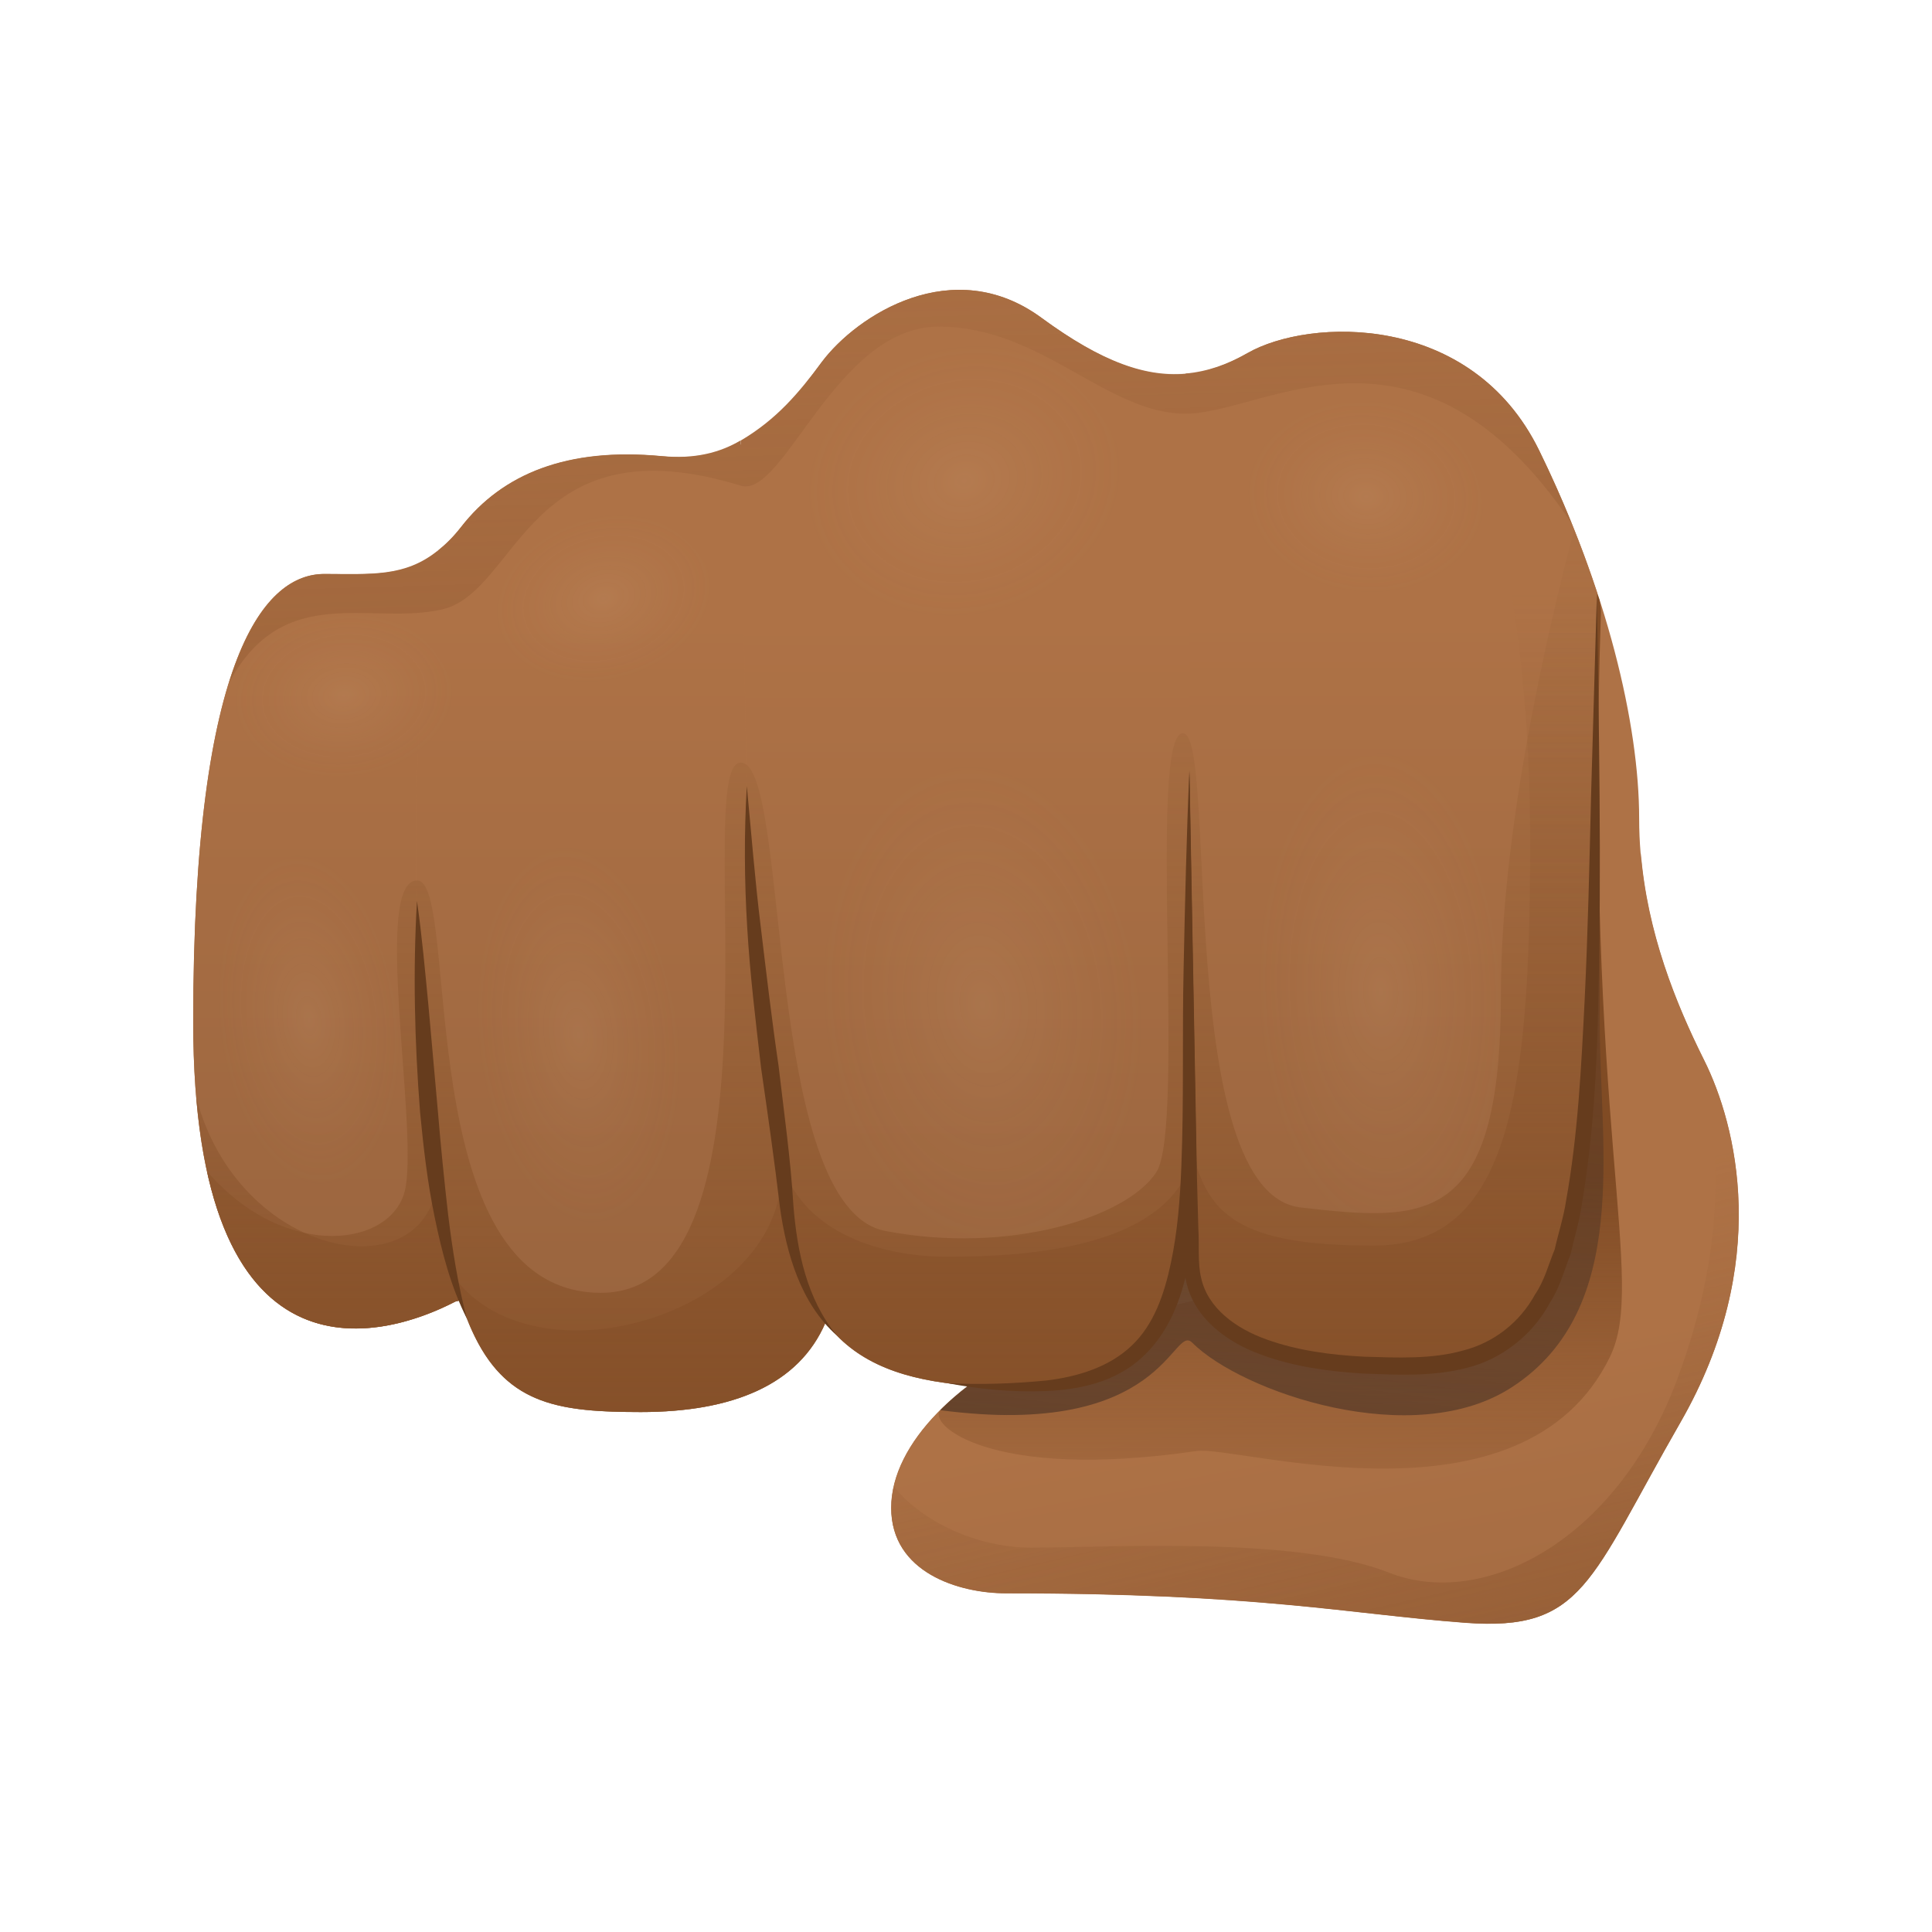 <?xml version="1.0" encoding="utf-8"?><!-- Uploaded to: SVG Repo, www.svgrepo.com, Generator: SVG Repo Mixer Tools -->
<svg width="800px" height="800px" viewBox="0 0 80 80" fill="none" xmlns="http://www.w3.org/2000/svg">
<path d="M49.099 57.249C52.028 57.249 54.402 54.874 54.402 51.945C54.402 49.016 52.028 46.641 49.099 46.641C46.17 46.641 43.796 49.016 43.796 51.945C43.796 54.874 46.17 57.249 49.099 57.249Z" fill="url(#paint0_linear)"/>
<path d="M18.854 53.897C15.807 55.48 8 57.679 8 42.311C8 26.943 11.047 23.771 13.427 23.771C15.807 23.771 17.39 24.014 19.097 21.82C20.805 19.626 23.49 18.529 27.39 18.892C31.291 19.259 32.564 16.946 34.023 14.995C35.487 13.044 39.46 10.478 43.118 13.158C46.776 15.844 49.094 16.087 51.654 14.623C54.215 13.158 60.92 12.915 63.73 18.648C66.539 24.382 67.874 29.991 67.874 33.892C67.874 37.794 69.214 41.209 70.559 43.895C71.899 46.58 73.363 52.308 69.581 58.895C65.799 65.483 65.556 67.558 60.677 67.19C55.798 66.823 52.151 65.969 41.654 65.969C39.704 65.969 36.9 65.115 36.9 62.43C36.9 59.744 39.828 56.94 43.486 55.475C47.143 54.011 57.873 52.671 59.461 49.623C61.044 46.575 38.974 48.645 38.974 48.645L18.854 53.897Z" fill="url(#paint1_linear)"/>
<path d="M69.586 58.894C73.368 52.307 71.904 46.574 70.564 43.894C69.384 41.534 68.21 38.615 67.941 35.294C67.941 35.294 67.941 35.294 67.941 35.299C68.075 38.403 62.638 48.012 59.467 49.627C58.411 51.655 53.32 52.928 48.944 53.984C46.74 54.517 44.717 54.993 43.491 55.484C39.833 56.949 36.905 59.753 36.905 62.439C36.905 65.124 39.709 65.978 41.659 65.978C52.156 65.978 55.804 66.832 60.682 67.199C65.561 67.556 65.804 65.481 69.586 58.894Z" fill="url(#paint2_linear)"/>
<path d="M50.444 21.674C50.703 22.316 50.915 22.937 51.137 23.563C50.915 22.937 50.703 22.311 50.444 21.674Z" fill="url(#paint3_linear)"/>
<path d="M48.147 17.131C48.209 17.209 48.266 17.286 48.323 17.369C48.266 17.286 48.209 17.209 48.147 17.131Z" fill="url(#paint4_linear)"/>
<path d="M66.291 25.322C66.296 25.151 66.249 25.012 66.234 24.846C66.203 24.748 66.156 24.65 66.125 24.551C65.923 50.243 66.285 56.581 58.116 56.581C49.947 56.581 49.337 53.534 49.337 52.188C49.337 51.65 49.295 49.508 49.249 46.817C49.249 46.817 49.249 46.817 49.249 46.822C49.249 54.382 47.992 57.435 42.14 57.435C41.432 57.435 40.769 57.414 40.138 57.363C39.704 57.694 39.3 58.041 38.938 58.403C38.4 58.941 40.925 61.337 49.549 60.084C51.267 59.836 63.052 63.567 66.658 56.199C68.22 53.026 65.587 46.776 66.291 25.322Z" fill="url(#paint5_linear)"/>
<path d="M66.13 24.536C65.504 22.632 64.713 20.65 63.73 18.647C60.926 12.914 54.215 13.157 51.654 14.621C50.796 15.113 49.958 15.393 49.094 15.47V34.502C49.094 39.5 49.337 50.848 49.337 52.188C49.337 53.529 49.947 56.581 58.116 56.581C66.291 56.576 65.923 50.237 66.13 24.536Z" fill="url(#paint6_linear)"/>
<path d="M43.123 13.157C39.466 10.472 35.492 13.043 34.028 14.994C33.087 16.251 32.186 17.348 30.671 18.244C30.671 18.249 30.671 18.254 30.671 18.259C30.779 25.834 30.929 32.556 30.929 32.556C30.929 39.143 32.202 45.71 32.533 49.523C33.097 56.012 36.294 57.44 42.151 57.44C48.002 57.44 49.259 54.387 49.259 46.828C49.259 41.384 49.259 24.489 49.259 15.46C47.5 15.667 45.627 14.994 43.123 13.157Z" fill="url(#paint7_linear)"/>
<path d="M17.266 37.306C17.074 32.023 17.514 26.999 18.13 22.797C16.759 23.904 15.352 23.765 13.427 23.765C11.047 23.765 8 26.936 8 42.305C8 57.673 15.807 55.479 18.854 53.89L19.071 53.834C18.088 50.775 17.576 45.704 17.266 37.306Z" fill="url(#paint8_linear)"/>
<path d="M32.528 49.518C32.212 45.911 31.074 39.847 30.95 33.627C30.934 33.249 30.924 32.887 30.924 32.551C30.924 32.551 30.774 25.834 30.665 18.254C30.665 18.249 30.665 18.244 30.665 18.238C29.822 18.735 28.782 19.02 27.39 18.885C23.49 18.518 20.805 19.615 19.097 21.814C18.771 22.233 18.451 22.538 18.13 22.797C17.514 26.994 17.074 32.023 17.266 37.306C17.995 57.311 19.884 58.47 26.532 58.47C30.345 58.47 33.081 57.337 34.183 54.76C34.183 54.755 34.178 54.739 34.173 54.729C33.288 53.539 32.735 51.862 32.528 49.518Z" fill="url(#paint9_linear)"/>
<path d="M42.146 57.435C47.997 57.435 49.254 54.382 49.254 46.822C49.254 46.822 49.254 46.822 49.254 46.817C49.301 49.508 49.342 51.65 49.342 52.188C49.342 53.528 49.953 56.581 58.121 56.581C66.291 56.581 65.928 50.242 66.13 24.541C65.851 23.687 65.525 22.818 65.178 21.938C63.999 26.43 62.152 34.528 62.152 41.104C62.152 50.75 59.105 50.605 53.858 49.999C48.612 49.389 50.444 30.362 48.98 30.362C47.516 30.362 49.104 46.646 47.883 48.535C46.662 50.424 41.778 51.95 36.662 50.972C31.55 49.994 32.761 31.578 30.671 31.578C28.581 31.578 32.88 53.533 24.887 53.533C16.893 53.533 19.102 36.458 17.271 36.458C15.44 36.458 17.271 46.336 16.8 49.14C16.381 51.645 11.839 52.286 8.569 48.499C10.421 56.969 16.298 55.225 18.849 53.896L19.066 53.839C20.422 58.072 22.677 58.47 26.532 58.47C30.345 58.47 33.081 57.337 34.183 54.76C34.183 54.755 34.178 54.739 34.173 54.734C35.756 56.845 38.405 57.435 42.146 57.435Z" fill="url(#paint10_linear)"/>
<path d="M66.244 42.429C66.244 37.368 66.125 24.536 66.125 24.536C65.923 50.237 66.285 56.576 58.116 56.576C49.947 56.576 49.337 53.528 49.337 52.183L49.249 46.817C49.249 54.377 47.992 57.43 42.14 57.43C41.421 57.43 40.759 57.399 40.117 57.347C40.112 57.352 40.112 57.363 40.107 57.363C39.678 57.689 39.285 58.035 38.928 58.392C48.266 59.624 48.54 54.775 49.368 55.598C51.411 57.642 58.546 60.11 62.628 57.425C67.537 54.211 66.244 47.495 66.244 42.429Z" fill="url(#paint11_linear)"/>
<path d="M69.586 58.895C73.368 52.308 71.904 46.574 70.564 43.894C70.135 43.035 69.71 42.098 69.328 41.1C69.322 41.27 69.353 41.467 69.467 41.7C71.05 44.991 72.002 50.238 69.467 57.068C66.932 63.898 61.355 66.641 57.516 65.12C53.677 63.593 45.87 64.085 42.699 64.085C40.459 64.085 38.177 63.008 37.024 61.565C36.956 61.855 36.91 62.144 36.91 62.434C36.91 65.12 39.714 65.973 41.664 65.973C52.162 65.973 55.809 66.827 60.688 67.195C65.561 67.557 65.804 65.482 69.586 58.895Z" fill="url(#paint12_linear)"/>
<path d="M8.129 45.461C9.143 57.342 16.029 55.365 18.854 53.896L19.071 53.839C18.673 52.597 18.357 51.008 18.094 49.022C17.509 53.472 9.899 52.1 8.129 45.461Z" fill="url(#paint13_linear)"/>
<path d="M18.787 52.851C20.106 58.015 22.398 58.47 26.537 58.47C30.35 58.47 33.087 57.337 34.189 54.76C34.189 54.755 34.183 54.739 34.178 54.729C33.288 53.534 32.735 51.857 32.528 49.518C32.445 48.545 32.295 47.381 32.13 46.093C32.083 46.233 32.119 46.641 32.269 47.433C33.542 54.165 22.253 57.673 18.787 52.851Z" fill="url(#paint14_linear)"/>
<path d="M39.238 52.038C36.087 52.038 33.175 50.806 32.388 48.214C32.44 48.669 32.492 49.119 32.528 49.518C33.092 56.007 36.289 57.435 42.145 57.435C47.159 57.435 48.794 55.184 49.161 49.792L49.202 48.467C47.847 51.577 42.875 52.038 39.238 52.038Z" fill="url(#paint15_linear)"/>
<path d="M57.444 13.907C61.474 15.604 63.362 25.131 63.362 34.838C63.362 45.539 62.447 51.578 56.87 51.578C51.292 51.578 50.009 50.294 49.368 47.645C49.342 47.536 49.306 47.469 49.264 47.422C49.306 49.829 49.342 51.691 49.342 52.188C49.342 53.528 49.953 56.581 58.122 56.581C66.291 56.581 65.928 50.242 66.13 24.541C65.504 22.637 64.713 20.655 63.73 18.652C62.297 15.713 59.844 14.352 57.444 13.907Z" fill="url(#paint16_linear)"/>
<path opacity="0.08" d="M12.237 35.438C14.338 35.159 15.797 38.403 16.495 42.098C17.064 45.114 15.76 48.757 13.701 48.98C11.642 49.202 9.769 49.037 9.081 42.693C8.673 38.957 10.183 35.712 12.237 35.438Z" fill="url(#paint17_radial)"/>
<path opacity="0.08" d="M14.115 25.456C16.681 25.182 18.197 26.703 18.756 28.499C19.211 29.963 17.349 31.868 14.839 32.111C12.33 32.354 10.075 32.395 9.728 29.28C9.526 27.438 11.611 25.726 14.115 25.456Z" fill="url(#paint18_radial)"/>
<path opacity="0.08" d="M24.312 21.503C26.796 20.799 28.544 22.047 29.398 23.718C30.096 25.084 28.575 27.273 26.144 27.94C23.712 28.603 21.493 29.022 20.629 26.01C20.122 24.23 21.886 22.191 24.312 21.503Z" fill="url(#paint19_radial)"/>
<path opacity="0.08" d="M38.736 14.549C42.316 13.534 44.939 15.651 46.269 18.414C47.355 20.675 45.255 24.152 41.742 25.105C38.229 26.057 35.016 26.626 33.599 21.679C32.766 18.766 35.234 15.542 38.736 14.549Z" fill="url(#paint20_radial)"/>
<path opacity="0.08" d="M57.201 16.645C59.989 16.919 61.252 19.03 61.433 21.234C61.583 23.035 59.161 24.799 56.435 24.505C53.709 24.21 51.308 23.728 51.66 20.049C51.872 17.876 54.479 16.375 57.201 16.645Z" fill="url(#paint21_radial)"/>
<path opacity="0.08" d="M23.319 35.087C25.663 34.74 27.303 38.44 28.089 42.657C28.73 46.103 27.271 50.289 24.974 50.569C22.677 50.848 20.582 50.682 19.801 43.428C19.346 39.154 21.027 35.423 23.319 35.087Z" fill="url(#paint22_radial)"/>
<path opacity="0.08" d="M39.962 31.703C43.661 31.185 46.114 35.842 47.211 41.182C48.105 45.549 45.679 50.926 42.052 51.355C38.426 51.79 35.141 51.645 34.152 42.44C33.573 37.011 36.346 32.204 39.962 31.703Z" fill="url(#paint23_radial)"/>
<path opacity="0.08" d="M57.051 31.18C59.927 30.936 61.614 35.764 62.219 41.172C62.716 45.591 60.605 50.776 57.796 50.941C54.981 51.107 52.456 50.719 52.099 41.461C51.893 36.002 54.241 31.413 57.051 31.18Z" fill="url(#paint24_radial)"/>
<path d="M65.08 21.674C64.677 20.676 64.232 19.666 63.735 18.647C60.931 12.914 54.221 13.157 51.66 14.621C50.822 15.098 50.009 15.367 49.171 15.454C47.438 15.636 45.586 14.963 43.123 13.157C39.466 10.472 35.492 13.043 34.028 14.994C33.087 16.251 32.187 17.348 30.671 18.244C29.827 18.74 28.787 19.025 27.396 18.89C23.495 18.523 20.81 19.62 19.102 21.819C18.777 22.238 18.456 22.544 18.135 22.802C16.764 23.91 15.357 23.77 13.432 23.77C12.113 23.77 10.582 24.758 9.485 28.267C11.751 24.055 15.341 25.917 18.306 25.234C21.482 24.505 21.834 17.39 30.671 20.111C32.456 20.66 34.608 13.524 38.866 13.524C43.123 13.524 45.809 17.131 49.099 17.131C52.389 17.131 58.742 12.257 65.08 21.674Z" fill="url(#paint25_linear)"/>
<path d="M49.254 31.909L49.564 48.768L49.621 50.874C49.663 51.567 49.59 52.312 49.735 52.907C50.009 54.18 51.194 55.019 52.446 55.464C53.719 55.924 55.105 56.105 56.481 56.178C57.863 56.219 59.27 56.286 60.558 55.929C61.852 55.603 62.928 54.765 63.569 53.59C63.947 53.042 64.118 52.364 64.376 51.738C64.526 51.065 64.744 50.413 64.847 49.725C65.339 46.993 65.478 44.183 65.618 41.384C65.753 38.579 65.815 35.775 65.882 32.965L66.125 24.536C66.203 30.155 66.322 35.775 66.182 41.404C66.13 44.219 65.975 47.039 65.504 49.849C65.406 50.553 65.189 51.241 65.033 51.94C64.764 52.612 64.588 53.321 64.175 53.947C63.486 55.251 62.193 56.281 60.745 56.638C59.301 57.016 57.852 56.923 56.44 56.876C55.023 56.788 53.584 56.597 52.213 56.09C50.879 55.608 49.451 54.63 49.114 53.052C48.954 52.271 49.042 51.588 49.011 50.884L49.001 48.778C48.99 43.154 49.135 37.529 49.254 31.909Z" fill="#663C1D"/>
<path d="M39.238 57.275C40.599 57.342 41.97 57.295 43.304 57.166C44.629 57.011 45.933 56.602 46.853 55.727C47.785 54.853 48.219 53.564 48.488 52.276C48.763 50.977 48.866 49.621 48.918 48.271C49.026 45.57 48.949 42.817 49.011 40.095C49.068 37.368 49.13 34.636 49.249 31.909L49.544 48.286C49.518 49.658 49.451 51.039 49.192 52.421C48.923 53.777 48.395 55.2 47.293 56.203C46.197 57.228 44.701 57.538 43.336 57.6C41.954 57.657 40.583 57.528 39.238 57.275Z" fill="#663C1D"/>
<path d="M30.924 32.551C31.11 34.492 31.26 36.427 31.498 38.352C31.731 40.277 31.954 42.202 32.238 44.127C32.461 46.052 32.74 47.992 32.854 49.932C33.009 51.821 33.402 53.777 34.649 55.298C33.159 53.974 32.564 51.914 32.295 49.989C32.067 48.054 31.793 46.145 31.514 44.215C31.291 42.279 31.053 40.344 30.94 38.398C30.821 36.453 30.81 34.497 30.924 32.551Z" fill="#663C1D"/>
<path d="M17.266 37.306C17.473 38.755 17.602 40.204 17.742 41.653L18.13 45.994C18.249 47.438 18.394 48.882 18.559 50.32C18.735 51.753 18.958 53.182 19.33 54.594C18.668 53.285 18.295 51.841 18 50.408C17.701 48.969 17.535 47.516 17.395 46.061C17.168 43.148 17.095 40.225 17.266 37.306Z" fill="#663C1D"/>
<defs>
<linearGradient id="paint0_linear" x1="49.023" y1="52.874" x2="48.748" y2="56.327" gradientUnits="userSpaceOnUse">
<stop offset="0.001" stop-color="#BE8D68"/>
<stop offset="1" stop-color="#CD9870"/>
</linearGradient>
<linearGradient id="paint1_linear" x1="47.228" y1="85.521" x2="42.349" y2="59.664" gradientUnits="userSpaceOnUse">
<stop offset="0.001" stop-color="#99643E"/>
<stop offset="1" stop-color="#AE7246"/>
</linearGradient>
<linearGradient id="paint2_linear" x1="59.613" y1="83.183" x2="54.733" y2="57.326" gradientUnits="userSpaceOnUse">
<stop offset="0.001" stop-color="#99643E"/>
<stop offset="1" stop-color="#AE7246"/>
</linearGradient>
<linearGradient id="paint3_linear" x1="51.484" y1="73.757" x2="50.874" y2="28.749" gradientUnits="userSpaceOnUse">
<stop stop-color="#FFBC47" stop-opacity="0"/>
<stop offset="1" stop-color="#C86F34"/>
</linearGradient>
<linearGradient id="paint4_linear" x1="49.002" y1="73.793" x2="48.392" y2="28.784" gradientUnits="userSpaceOnUse">
<stop stop-color="#FFBC47" stop-opacity="0"/>
<stop offset="1" stop-color="#C86F34"/>
</linearGradient>
<linearGradient id="paint5_linear" x1="53.018" y1="74.63" x2="53.018" y2="48.65" gradientUnits="userSpaceOnUse">
<stop offset="0.307" stop-color="#8D562E" stop-opacity="0"/>
<stop offset="1" stop-color="#804B24"/>
</linearGradient>
<linearGradient id="paint6_linear" x1="57.613" y1="56.578" x2="57.613" y2="25.471" gradientUnits="userSpaceOnUse">
<stop offset="0.001" stop-color="#99643E"/>
<stop offset="1" stop-color="#AE7246"/>
</linearGradient>
<linearGradient id="paint7_linear" x1="39.961" y1="56.612" x2="39.961" y2="25.589" gradientUnits="userSpaceOnUse">
<stop offset="0.001" stop-color="#99643E"/>
<stop offset="1" stop-color="#AE7246"/>
</linearGradient>
<linearGradient id="paint8_linear" x1="13.535" y1="56.61" x2="13.535" y2="25.503" gradientUnits="userSpaceOnUse">
<stop offset="0.001" stop-color="#99643E"/>
<stop offset="1" stop-color="#AE7246"/>
</linearGradient>
<linearGradient id="paint9_linear" x1="25.705" y1="56.61" x2="25.705" y2="25.503" gradientUnits="userSpaceOnUse">
<stop offset="0.001" stop-color="#99643E"/>
<stop offset="1" stop-color="#AE7246"/>
</linearGradient>
<linearGradient id="paint10_linear" x1="37.35" y1="13.523" x2="37.35" y2="67.956" gradientUnits="userSpaceOnUse">
<stop stop-color="#A46C3F" stop-opacity="0"/>
<stop offset="1" stop-color="#804B24"/>
</linearGradient>
<linearGradient id="paint11_linear" x1="56.824" y1="22.608" x2="48.462" y2="85.855" gradientUnits="userSpaceOnUse">
<stop stop-color="#473226" stop-opacity="0"/>
<stop offset="1" stop-color="#3D2A20"/>
</linearGradient>
<linearGradient id="paint12_linear" x1="49.587" y1="34.763" x2="62.517" y2="90.38" gradientUnits="userSpaceOnUse">
<stop offset="0.307" stop-color="#8D562E" stop-opacity="0"/>
<stop offset="1" stop-color="#804B24"/>
</linearGradient>
<linearGradient id="paint13_linear" x1="13.601" y1="2.058" x2="13.601" y2="75.24" gradientUnits="userSpaceOnUse">
<stop offset="0.307" stop-color="#8D562E" stop-opacity="0"/>
<stop offset="1" stop-color="#804B24"/>
</linearGradient>
<linearGradient id="paint14_linear" x1="26.486" y1="2.058" x2="26.486" y2="75.24" gradientUnits="userSpaceOnUse">
<stop offset="0.307" stop-color="#8D562E" stop-opacity="0"/>
<stop offset="1" stop-color="#804B24"/>
</linearGradient>
<linearGradient id="paint15_linear" x1="40.797" y1="2.057" x2="40.797" y2="75.24" gradientUnits="userSpaceOnUse">
<stop offset="0.307" stop-color="#8D562E" stop-opacity="0"/>
<stop offset="1" stop-color="#804B24"/>
</linearGradient>
<linearGradient id="paint16_linear" x1="57.697" y1="2.057" x2="57.697" y2="75.24" gradientUnits="userSpaceOnUse">
<stop offset="0.307" stop-color="#8D562E" stop-opacity="0"/>
<stop offset="1" stop-color="#804B24"/>
</linearGradient>
<radialGradient id="paint17_radial" cx="0" cy="0" r="1" gradientUnits="userSpaceOnUse" gradientTransform="translate(12.791 42.231) rotate(-96.188) scale(6.99 3.785)">
<stop stop-color="#F8DBBA"/>
<stop offset="1" stop-color="#CD9870" stop-opacity="0"/>
</radialGradient>
<radialGradient id="paint18_radial" cx="0" cy="0" r="1" gradientUnits="userSpaceOnUse" gradientTransform="translate(14.244 28.806) rotate(-96.22) scale(3.435 4.611)">
<stop stop-color="#F8DBBA"/>
<stop offset="1" stop-color="#CD9870" stop-opacity="0"/>
</radialGradient>
<radialGradient id="paint19_radial" cx="0" cy="0" r="1" gradientUnits="userSpaceOnUse" gradientTransform="translate(24.994 24.777) rotate(-105.9) scale(3.435 4.612)">
<stop stop-color="#F8DBBA"/>
<stop offset="1" stop-color="#CD9870" stop-opacity="0"/>
</radialGradient>
<radialGradient id="paint20_radial" cx="0" cy="0" r="1" gradientUnits="userSpaceOnUse" gradientTransform="translate(39.927 19.913) rotate(-105.892) scale(5.634 6.659)">
<stop stop-color="#F8DBBA"/>
<stop offset="1" stop-color="#CD9870" stop-opacity="0"/>
</radialGradient>
<radialGradient id="paint21_radial" cx="0" cy="0" r="1" gradientUnits="userSpaceOnUse" gradientTransform="translate(56.568 20.556) rotate(-84.444) scale(4.053 5.009)">
<stop stop-color="#F8DBBA"/>
<stop offset="1" stop-color="#CD9870" stop-opacity="0"/>
</radialGradient>
<radialGradient id="paint22_radial" cx="0" cy="0" r="1" gradientUnits="userSpaceOnUse" gradientTransform="translate(23.949 42.856) rotate(-96.094) scale(7.992 4.236)">
<stop stop-color="#F8DBBA"/>
<stop offset="1" stop-color="#CD9870" stop-opacity="0"/>
</radialGradient>
<radialGradient id="paint23_radial" cx="0" cy="0" r="1" gradientUnits="userSpaceOnUse" gradientTransform="translate(40.678 41.592) rotate(-96.07) scale(10.144 6.677)">
<stop stop-color="#F8DBBA"/>
<stop offset="1" stop-color="#CD9870" stop-opacity="0"/>
</radialGradient>
<radialGradient id="paint24_radial" cx="0" cy="0" r="1" gradientUnits="userSpaceOnUse" gradientTransform="translate(57.172 41.065) rotate(-92.158) scale(10.149 5.153)">
<stop stop-color="#F8DBBA"/>
<stop offset="1" stop-color="#CD9870" stop-opacity="0"/>
</radialGradient>
<linearGradient id="paint25_linear" x1="36.6" y1="1.91" x2="38.795" y2="76.373" gradientUnits="userSpaceOnUse">
<stop stop-color="#8D562E" stop-opacity="0"/>
<stop offset="1" stop-color="#804B24"/>
</linearGradient>
</defs>
</svg>